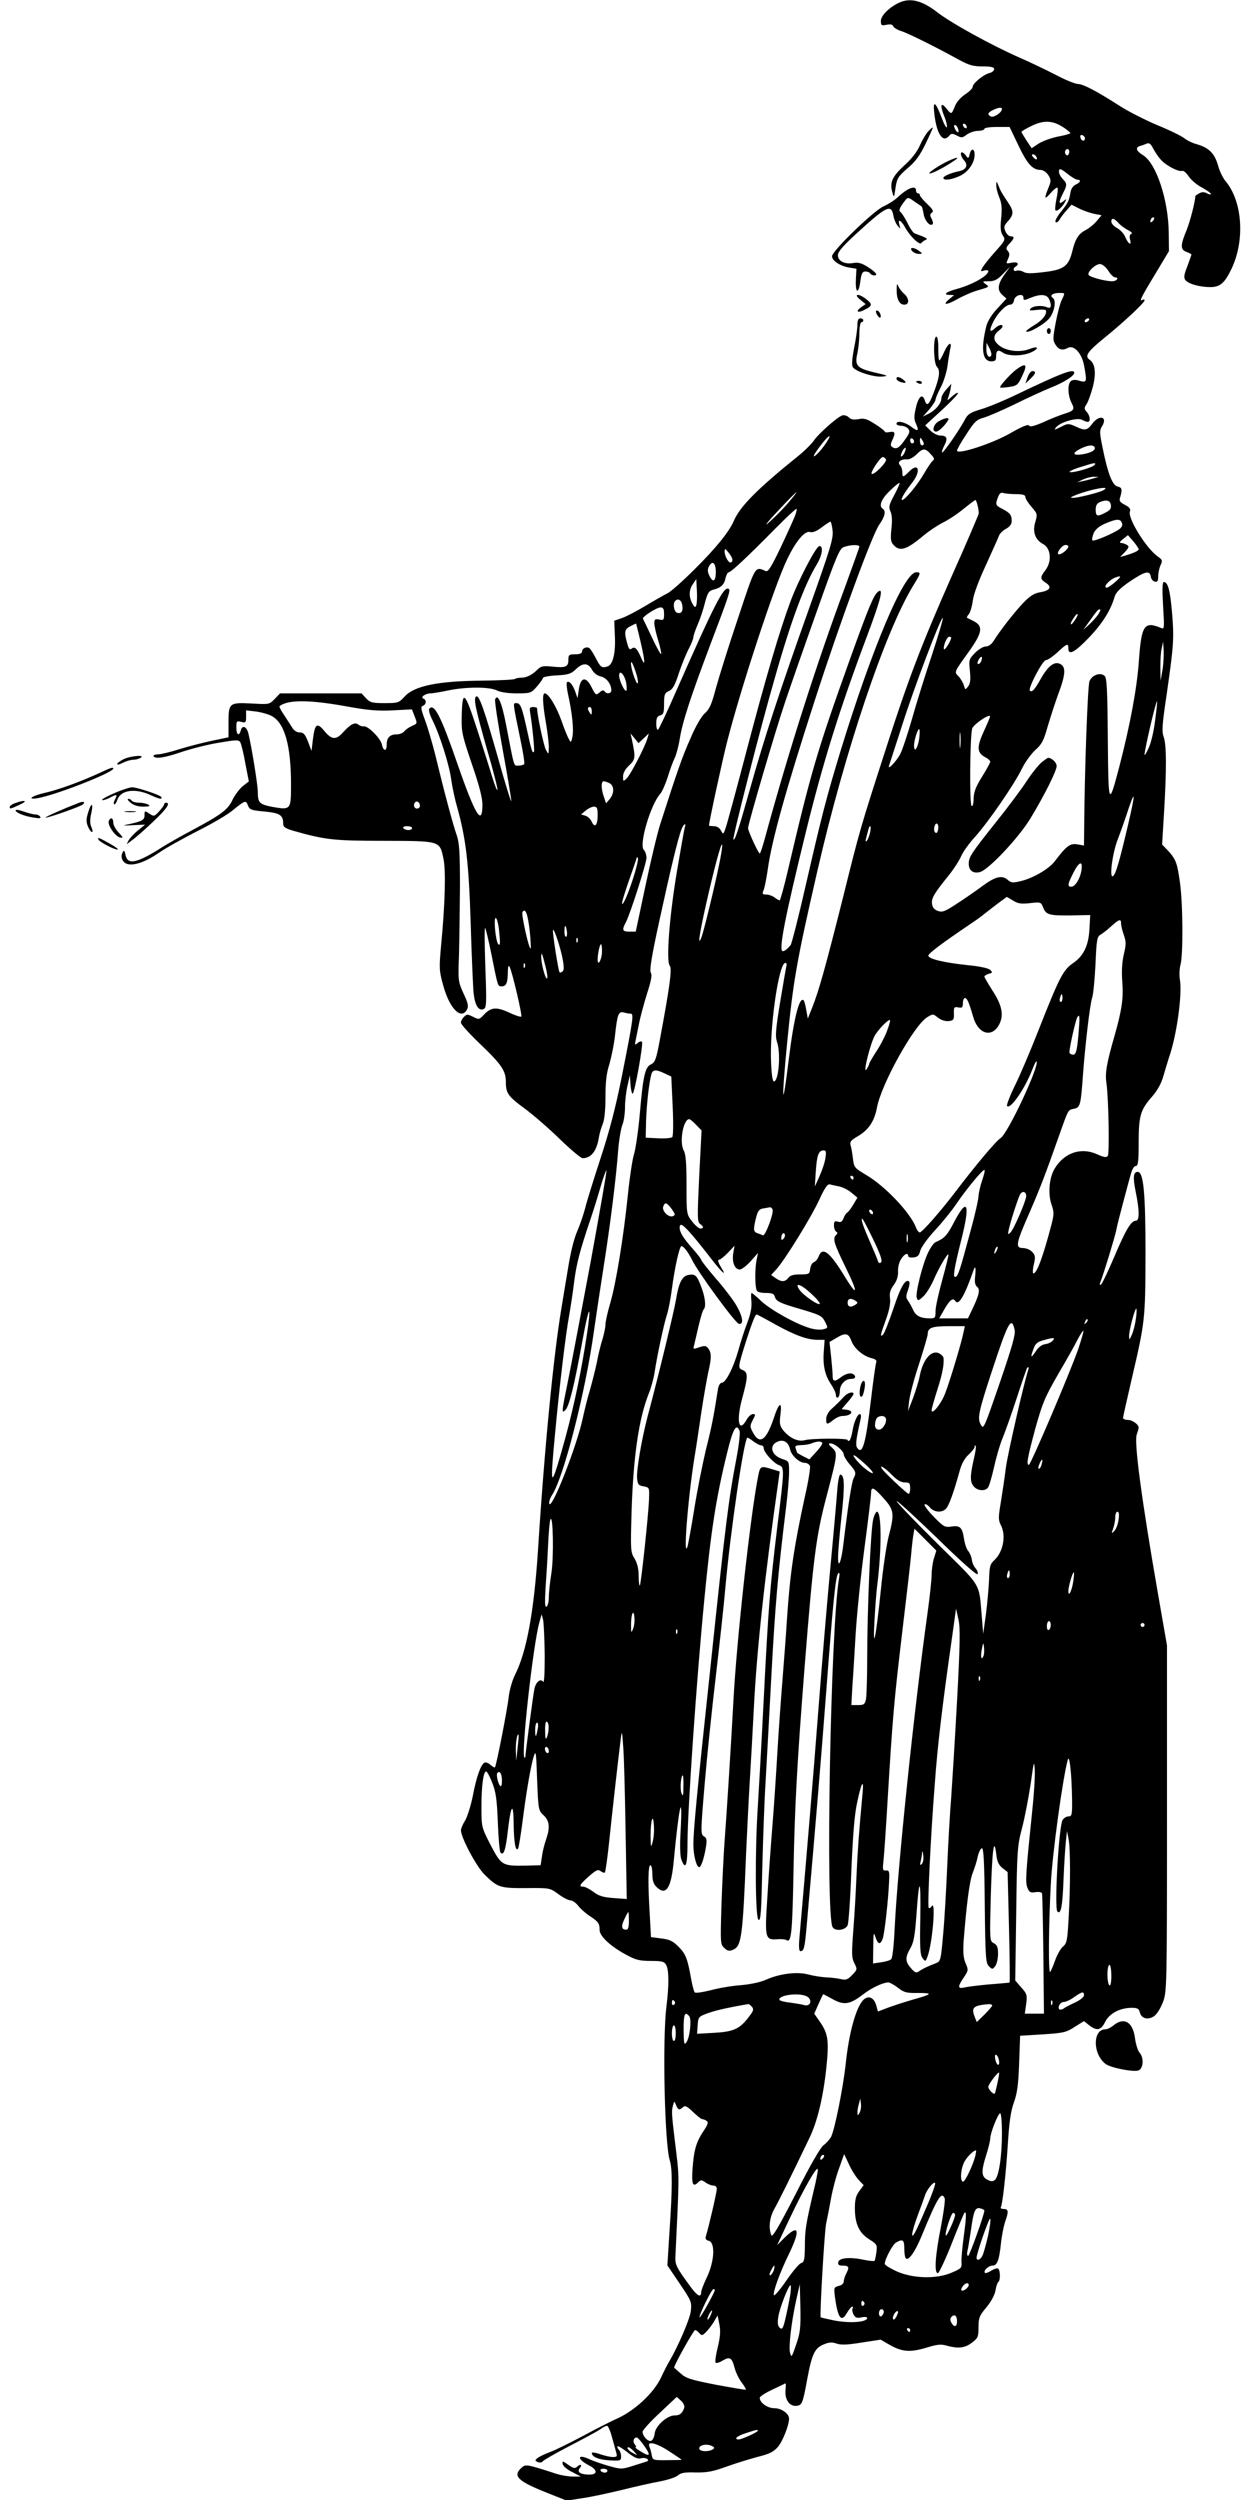 <?xml version="1.0" standalone="no"?>
<!DOCTYPE svg PUBLIC "-//W3C//DTD SVG 20010904//EN"
 "http://www.w3.org/TR/2001/REC-SVG-20010904/DTD/svg10.dtd">
<svg version="1.0" xmlns="http://www.w3.org/2000/svg"
 width="640pt" height="1280pt" viewBox="0 0 640 1280"
 preserveAspectRatio="xMidYMid meet">
<g transform="translate(0,1280) scale(0.1,-0.1)"
fill="#000000" stroke="none">
<path d="M4605 12787 c-52 -24 -95 -67 -95 -94 0 -23 3 -25 29 -20 20 4 31 2
34 -7 3 -8 23 -20 44 -26 38 -13 171 -79 291 -145 53 -29 74 -35 123 -35 44 0
59 -4 59 -14 0 -8 -11 -17 -24 -20 -30 -7 -86 -53 -86 -71 0 -7 -17 -24 -38
-38 -22 -14 -45 -40 -52 -59 -19 -46 -18 -46 -45 -13 -29 36 -33 16 -9 -44 9
-22 14 -46 12 -52 -2 -7 -15 15 -27 49 -32 84 -46 91 -37 18 12 -104 44 -150
76 -111 10 12 16 13 39 1 24 -13 29 -12 51 5 14 10 40 19 58 19 17 0 32 5 32
10 0 6 28 10 64 10 l65 0 45 -94 c45 -95 73 -126 113 -126 13 0 30 -11 40 -26
14 -22 15 -31 4 -58 -26 -64 -25 -72 7 -36 16 19 33 32 36 29 4 -3 1 -30 -5
-58 -6 -29 -8 -55 -5 -58 7 -8 34 15 48 41 10 19 10 20 -6 7 -25 -21 -28 -9
-6 34 25 49 25 54 -1 81 -11 12 -19 30 -17 39 2 14 9 12 42 -14 21 -17 45 -31
52 -31 21 0 16 -14 -8 -25 -15 -7 -25 -22 -28 -45 -7 -40 -12 -50 -54 -102
-16 -21 -26 -41 -21 -45 4 -5 12 1 19 11 6 11 22 33 37 49 l25 29 40 -20 c22
-11 57 -23 77 -27 l37 -7 -26 -31 c-14 -17 -40 -37 -57 -46 -35 -18 -52 -45
-67 -108 -19 -76 -43 -94 -144 -106 -66 -8 -92 -8 -106 1 -11 6 -26 9 -35 6
-17 -7 -21 11 -5 21 22 14 9 26 -20 20 -30 -6 -30 -6 -19 19 9 20 9 29 -1 41
-11 13 -9 19 9 38 25 27 27 37 6 37 -9 0 -21 11 -27 25 -9 21 -8 29 9 48 34
37 35 55 5 99 -35 53 -38 58 -50 88 -10 24 -11 24 -11 3 -1 -13 6 -41 15 -63
13 -31 15 -57 10 -107 -5 -50 -3 -71 8 -88 15 -22 13 -26 -39 -84 -30 -34 -59
-70 -65 -82 -11 -19 -9 -20 9 -14 12 3 21 2 21 -3 0 -24 -82 -70 -163 -92 -53
-14 -71 -30 -35 -30 l23 -1 -24 -20 c-39 -32 -17 -33 40 -1 30 17 72 35 94 42
74 22 72 20 51 36 -18 13 -17 14 17 14 29 0 44 8 73 38 l36 37 -25 -35 c-39
-53 -43 -84 -16 -109 l22 -20 -46 -50 c-27 -28 -50 -65 -56 -87 -30 -118 -22
-184 24 -184 20 0 25 5 25 23 0 33 9 39 34 22 26 -19 97 -19 141 -1 48 21 44
38 -4 19 -49 -19 -118 -11 -155 18 -33 26 -33 52 -1 77 17 13 22 23 15 27 -6
4 -22 -3 -36 -16 -28 -26 -31 -12 -8 34 22 44 64 87 85 87 11 0 19 9 21 23 4
26 48 38 48 13 0 -15 3 -15 36 -1 49 20 81 19 94 -4 16 -32 13 -54 -7 -45 -27
12 -73 9 -86 -6 -10 -10 -4 -11 30 -7 24 3 45 2 47 -1 10 -18 -17 -53 -59 -77
-25 -15 -44 -30 -41 -32 11 -11 96 38 120 69 26 35 35 91 16 103 -18 11 0 25
31 25 34 0 33 2 15 -36 -8 -16 -22 -69 -31 -117 -15 -81 -15 -90 0 -113 16
-25 35 -30 63 -15 30 16 70 -27 82 -88 16 -87 15 -91 -22 -81 -21 7 -36 6 -45
-1 -18 -15 -16 -73 3 -111 18 -35 14 -41 -41 -58 -22 -7 -69 -26 -104 -42 -46
-20 -67 -25 -72 -17 -5 8 -35 -4 -96 -39 -92 -53 -273 -112 -273 -89 0 6 21
44 48 84 40 63 53 75 87 84 22 6 94 37 160 69 66 33 148 70 182 84 67 26 123
61 123 77 0 24 -61 1 -295 -111 -66 -32 -149 -66 -184 -76 -51 -15 -66 -25
-79 -49 -25 -50 -113 -177 -119 -172 -2 3 3 19 12 36 19 37 13 51 -21 51 -14
0 -37 12 -51 26 l-26 26 87 80 c48 44 84 83 81 86 -3 3 -17 -5 -32 -19 -23
-21 -25 -22 -18 -4 4 11 10 31 12 45 l4 25 -25 -28 c-14 -15 -26 -36 -26 -45
0 -26 -27 -60 -63 -79 l-32 -16 33 37 c17 20 32 43 32 50 0 7 12 35 26 62 15
27 30 76 35 109 4 33 11 72 14 88 11 41 -9 33 -30 -13 -10 -23 -21 -43 -25
-45 -4 -2 -6 23 -6 57 1 33 -3 63 -9 64 -18 6 -16 -137 2 -154 18 -18 14 -53
-17 -134 -23 -61 -35 -71 -45 -38 -12 37 -32 21 -45 -35 -10 -42 -11 -61 -2
-80 19 -42 14 -47 -21 -21 -34 26 -77 35 -77 16 0 -5 11 -10 24 -10 13 0 29
-7 36 -15 10 -13 8 -22 -15 -54 -30 -44 -45 -53 -65 -41 -11 7 -12 14 -2 35
18 39 15 48 -13 43 -14 -3 -25 -2 -25 2 0 4 -22 21 -50 39 -41 26 -55 31 -84
25 -26 -4 -40 -2 -51 10 -9 8 -23 12 -33 9 -27 -10 -122 -94 -146 -130 -12
-17 -49 -54 -82 -80 -206 -166 -294 -255 -326 -328 -24 -57 -92 -141 -202
-250 -61 -61 -124 -117 -141 -124 -16 -8 -67 -37 -112 -64 -45 -27 -99 -55
-120 -62 l-38 -13 3 -74 c5 -93 -10 -154 -40 -161 -28 -8 -34 -3 -59 46 -12
23 -26 45 -32 49 -15 9 -37 -2 -37 -18 0 -9 -12 -14 -35 -14 -32 0 -35 -3 -35
-29 0 -36 -14 -41 -83 -34 -46 5 -58 2 -75 -15 -28 -28 -56 -42 -85 -42 -13 0
-27 -3 -30 -6 -4 -4 -82 -8 -174 -9 -221 -2 -341 -27 -390 -80 -31 -34 -35
-35 -104 -35 -64 0 -74 3 -95 25 l-23 25 -209 0 -208 0 -28 -29 c-27 -28 -28
-28 -116 -23 -116 6 -120 3 -120 -97 l0 -76 -86 -18 c-47 -10 -121 -29 -166
-43 -44 -14 -93 -26 -108 -26 -16 -1 -27 -5 -24 -10 10 -15 56 -8 144 22 48
16 133 38 189 47 88 15 103 16 111 3 5 -8 17 -56 26 -108 l18 -93 -31 -24
c-17 -14 -40 -45 -52 -69 -23 -51 -58 -77 -206 -156 -55 -29 -123 -68 -152
-86 -131 -84 -179 -94 -190 -43 -5 25 -8 28 -15 15 -13 -24 -1 -53 25 -60 36
-9 94 12 161 58 34 24 123 73 197 111 74 37 154 84 179 105 65 53 69 54 79 27
9 -23 17 -26 86 -32 79 -8 95 -18 95 -64 0 -15 12 -23 53 -35 163 -46 205 -51
464 -51 291 -1 284 1 304 -94 12 -60 8 -231 -13 -446 -10 -113 -10 -125 12
-203 32 -116 91 -176 121 -121 9 17 6 32 -18 83 -27 60 -28 64 -23 196 2 74 4
232 5 350 0 178 -3 224 -17 265 -19 54 -63 218 -108 405 -16 63 -40 146 -54
183 -21 57 -23 69 -11 73 18 7 20 30 3 37 -18 7 10 27 37 27 11 0 52 7 90 15
92 19 211 19 249 0 17 -9 56 -15 101 -15 71 0 74 1 104 35 17 20 31 40 31 44
0 5 31 11 70 13 59 3 74 8 98 31 36 35 63 34 83 -2 10 -18 28 -31 47 -35 28
-7 52 -39 52 -71 0 -17 -26 -20 -35 -4 -5 7 -13 5 -25 -6 -18 -16 -20 -15 -40
24 -29 59 -56 56 -66 -6 l-7 -48 -11 32 c-13 37 -32 60 -43 50 -4 -4 -1 -33 6
-65 21 -94 29 -178 22 -214 -7 -32 -8 -32 -19 -11 -7 12 -24 54 -38 95 -26 72
-66 138 -85 138 -13 0 -11 -52 6 -150 8 -47 15 -103 15 -125 -1 -40 -1 -40
-15 -14 -11 20 -45 179 -45 212 0 4 -9 7 -20 7 -18 0 -20 -5 -15 -32 11 -68
23 -193 19 -197 -8 -9 -13 6 -34 104 -27 124 -35 145 -56 145 -19 0 -19 6 20
-184 14 -66 23 -123 20 -128 -3 -4 -16 -8 -29 -8 -26 0 -20 -18 -65 215 -21
108 -42 157 -55 124 -3 -8 15 -127 40 -264 25 -136 44 -252 43 -257 -2 -5 -32
92 -66 214 -73 257 -99 331 -114 322 -15 -10 -4 -61 57 -276 31 -105 54 -197
52 -202 -3 -6 -16 30 -31 79 -15 50 -48 153 -73 230 -64 198 -76 207 -79 68
-2 -81 2 -97 52 -245 37 -107 54 -173 54 -207 0 -116 -37 -55 -130 214 -82
237 -116 303 -141 278 -6 -6 -1 -28 15 -60 37 -73 86 -228 96 -303 5 -36 18
-99 30 -140 46 -166 60 -284 70 -600 5 -168 12 -328 15 -356 7 -62 25 -90 50
-81 16 7 17 22 10 215 -4 114 -5 204 -1 201 3 -3 17 -61 31 -130 35 -175 33
-169 54 -169 23 0 31 19 31 73 1 28 3 37 9 27 13 -23 66 -249 60 -255 -3 -3
-32 6 -63 21 -65 30 -93 27 -129 -12 -24 -25 -25 -25 -55 -10 -28 14 -32 14
-46 0 -9 -8 -16 -22 -16 -30 0 -9 43 -56 95 -106 112 -107 135 -140 135 -197
0 -59 11 -74 98 -138 42 -31 122 -100 178 -155 56 -54 108 -98 117 -98 43 0
72 36 83 105 3 20 12 51 20 70 9 22 14 71 14 139 0 75 5 122 20 167 10 35 24
102 29 149 12 109 18 123 45 116 11 -3 27 -6 35 -6 17 0 13 -28 -45 -320 -32
-161 -63 -279 -109 -420 -35 -107 -71 -222 -79 -256 -9 -34 -27 -87 -41 -119
-15 -33 -34 -109 -45 -179 -11 -66 -27 -161 -35 -211 -40 -237 -87 -713 -120
-1235 -21 -325 -59 -529 -119 -647 -13 -26 -27 -75 -31 -108 -7 -66 -64 -357
-71 -364 -2 -2 -13 4 -23 13 -11 10 -25 15 -31 11 -19 -12 -41 -73 -59 -169
-10 -50 -28 -107 -39 -126 -12 -19 -22 -42 -22 -51 0 -37 79 -186 121 -227 67
-66 79 -70 214 -69 120 1 120 1 164 -31 24 -18 52 -32 62 -32 10 0 27 -12 39
-27 11 -15 37 -38 58 -52 46 -30 52 -39 52 -73 0 -32 60 -87 143 -130 42 -23
65 -28 119 -28 58 0 69 -3 79 -21 14 -27 15 -100 1 -214 -21 -170 -9 -701 17
-785 14 -45 14 -142 -1 -362 l-11 -177 63 -93 c60 -89 62 -94 57 -141 -5 -41
-64 -178 -110 -257 -9 -14 -27 -50 -41 -80 -38 -83 -140 -177 -237 -218 -24
-11 -98 -48 -164 -84 -66 -35 -142 -73 -170 -83 -27 -10 -56 -24 -64 -31 -13
-11 -12 -14 3 -20 10 -4 21 -2 25 4 4 6 65 41 136 78 72 37 142 75 157 85 14
11 30 19 36 19 5 0 17 -26 25 -57 9 -32 19 -68 22 -80 6 -20 4 -23 -18 -23
-13 0 -43 7 -66 15 -22 8 -41 10 -41 6 0 -20 35 -35 91 -38 56 -3 59 -2 59 20
0 13 -5 28 -12 35 -6 6 -9 14 -6 17 2 3 26 -11 51 -31 35 -28 52 -35 71 -30
25 6 48 -11 24 -18 -7 -2 -39 -12 -70 -22 -54 -17 -59 -17 -120 0 -35 10 -82
26 -105 37 -61 27 -57 -4 5 -35 42 -22 42 -46 0 -46 -47 0 -66 14 -49 34 15
18 1 22 -16 5 -9 -9 -20 -6 -43 11 -30 21 -32 21 -29 4 2 -11 24 -29 49 -41
l44 -23 -40 0 c-22 0 -60 6 -85 14 -154 50 -158 50 -179 31 -47 -43 -19 -69
138 -131 l93 -37 79 12 c44 6 135 26 202 42 68 17 156 37 196 44 41 8 82 21
93 31 15 13 35 17 91 15 59 -1 89 5 158 30 47 17 119 39 160 50 60 15 80 25
103 51 25 30 57 111 57 145 0 25 -39 53 -75 53 -36 0 -75 28 -75 53 0 7 28 25
62 41 35 17 65 31 69 33 3 2 3 -13 1 -32 -6 -48 20 -87 55 -83 30 3 33 11 57
142 23 123 38 154 82 172 28 12 43 13 67 5 22 -8 55 -7 128 5 l98 15 43 -25
c66 -38 107 -41 188 -17 58 18 78 20 108 11 59 -16 93 -12 129 16 30 23 33 30
33 78 0 48 4 59 40 102 25 30 43 64 47 87 3 20 10 40 14 43 12 7 11 61 -1 69
-5 3 -21 -2 -35 -11 -14 -9 -28 -14 -32 -11 -10 10 18 37 38 37 25 0 35 28 44
115 4 39 14 87 21 109 19 53 18 66 -7 66 -11 0 -18 4 -15 8 9 15 26 168 36
322 7 114 15 171 31 215 17 47 23 91 27 201 l5 141 116 7 c106 7 120 10 163
38 l48 30 26 -21 c40 -31 61 -27 83 18 22 43 76 71 136 71 28 0 36 -4 41 -24
8 -32 43 -40 74 -18 14 10 34 43 45 73 19 52 20 79 20 939 l0 885 -47 270
c-84 483 -122 772 -108 810 5 14 10 30 10 35 0 17 -32 40 -56 40 -13 0 -24 5
-24 10 0 6 20 94 44 198 69 296 70 305 71 642 0 313 -10 420 -40 420 -23 0
-25 -29 -10 -103 19 -93 20 -147 1 -147 -25 0 -52 -46 -111 -185 -32 -75 -62
-138 -68 -142 -7 -4 -8 0 -3 13 16 39 74 230 81 264 3 19 20 85 36 145 16 61
34 127 40 148 6 21 16 37 24 37 12 0 15 22 15 120 0 138 9 168 70 237 26 30
46 66 56 102 9 31 22 74 29 96 40 113 69 325 56 400 -4 22 -2 56 3 75 14 48
13 315 -3 424 -14 100 -21 117 -62 162 l-29 30 10 165 c13 219 13 345 -2 386
-10 27 -8 63 15 215 36 252 39 286 28 420 -10 115 -21 158 -42 158 -8 0 -9
-37 -4 -122 7 -116 7 -121 -11 -113 -86 36 -100 14 -113 -170 -10 -140 -44
-323 -100 -540 -55 -208 -56 -206 -59 141 -2 260 -5 314 -17 324 -22 19 -64 4
-77 -28 -9 -24 -25 -453 -27 -749 l-1 -92 -35 6 c-36 6 -55 -8 -114 -86 -29
-39 -109 -86 -173 -102 -42 -10 -52 -9 -67 5 -30 27 -65 19 -133 -32 -35 -26
-95 -67 -132 -91 -58 -38 -71 -43 -94 -35 -19 7 -28 18 -30 37 -4 29 12 54 87
147 24 30 52 73 62 96 10 23 42 68 72 100 69 78 196 262 237 344 17 36 50 81
71 100 33 29 43 49 63 120 14 47 38 122 55 168 37 99 39 137 10 152 -29 16
-62 -8 -100 -75 -31 -56 -46 -72 -56 -61 -11 10 65 156 82 156 8 0 35 18 59
40 49 46 56 48 56 20 0 -38 33 -20 105 55 68 71 112 140 132 210 6 21 28 44
78 78 77 52 102 58 107 25 2 -13 11 -24 21 -26 13 -3 17 3 17 27 0 16 5 42 12
57 11 24 10 28 -16 46 -59 43 -152 194 -141 228 5 14 -2 23 -25 35 -26 13 -31
21 -25 38 12 41 10 51 -13 56 -27 7 -50 66 -77 200 -16 78 -16 87 -1 111 28
49 -18 57 -52 10 -26 -35 -38 -36 -86 -13 -31 14 -39 15 -63 3 -46 -23 -49
-24 -35 -7 21 26 107 50 131 38 11 -6 24 -11 30 -11 16 0 13 31 -5 51 -14 16
-14 20 0 41 8 13 22 52 31 86 18 71 13 120 -16 140 -27 19 -12 41 79 115 94
76 202 177 202 189 0 5 -4 6 -10 3 -20 -13 -8 12 63 129 l72 120 -1 95 c-2
168 -64 354 -131 396 -36 22 -42 40 -15 48 9 2 25 8 34 12 12 5 21 -2 33 -27
10 -18 27 -44 39 -56 26 -30 91 -63 108 -57 7 3 22 -10 34 -28 12 -18 42 -44
68 -57 25 -14 46 -29 46 -33 0 -4 -9 -3 -20 3 -14 8 -26 8 -40 0 -11 -6 -20
-12 -20 -14 0 -26 -26 -128 -45 -175 -32 -77 -32 -99 0 -111 14 -5 25 -11 25
-14 0 -2 -10 -29 -21 -60 -18 -45 -19 -59 -9 -71 16 -19 73 -35 127 -35 50 0
74 21 109 95 69 146 55 344 -30 446 -14 16 -32 53 -40 83 -18 62 -47 90 -110
108 -22 6 -50 20 -62 30 -12 10 -74 41 -138 67 -64 27 -150 71 -192 98 -120
77 -187 112 -215 113 -14 0 -65 21 -114 47 -49 25 -132 65 -185 88 -143 63
-351 177 -425 235 -74 57 -134 72 -190 47z m525 -545 c0 -17 -39 -44 -55 -39
-21 9 -19 20 8 33 28 14 47 16 47 6z m313 -93 c20 -13 37 -27 37 -30 0 -4 -28
-12 -62 -18 -35 -7 -79 -23 -100 -36 l-36 -24 -26 39 c-14 22 -26 42 -26 45 0
3 24 17 53 31 62 30 107 27 160 -7z m-493 0 c0 -6 -4 -7 -10 -4 -5 3 -10 11
-10 16 0 6 5 7 10 4 6 -3 10 -11 10 -16z m-46 -5 c10 -25 -1 -29 -14 -5 -6 12
-7 21 -1 21 5 0 12 -7 15 -16z m651 -52 c0 -18 -20 -15 -23 4 -3 10 1 15 10
12 7 -3 13 -10 13 -16z m-82 -78 c-4 -10 -9 -12 -15 -6 -12 12 -1 35 12 27 5
-3 6 -13 3 -21z m-168 -15 c11 -17 -1 -21 -15 -4 -8 9 -8 15 -2 15 6 0 14 -5
17 -11z m597 -331 c-7 -7 -12 -8 -12 -2 0 14 12 26 19 19 2 -3 -1 -11 -7 -17z
m-176 -9 c10 -12 32 -28 49 -37 17 -8 24 -17 18 -19 -9 -3 -11 -14 -7 -30 9
-34 -9 -23 -25 14 -6 16 -25 36 -41 45 -17 9 -30 24 -30 33 0 21 13 19 36 -6z
m-51 -246 c11 -18 26 -32 33 -33 24 0 11 -20 -14 -20 -36 0 -113 21 -120 32
-10 15 38 59 60 56 12 -2 30 -17 41 -35z m-100 -253 c-3 -5 -11 -10 -16 -10
-6 0 -7 5 -4 10 3 6 11 10 16 10 6 0 7 -4 4 -10z m-500 -180 c-11 -18 -25 1
-25 33 l1 32 15 -28 c8 -15 12 -32 9 -37z m-855 -462 c-38 -52 -74 -77 -39
-27 33 47 62 80 66 75 3 -2 -10 -24 -27 -48z m460 21 c0 -5 -4 -9 -10 -9 -5 0
-10 7 -10 16 0 8 5 12 10 9 6 -3 10 -10 10 -16z m50 -11 c0 -5 -4 -8 -10 -8
-5 0 -10 10 -10 23 0 18 2 19 10 7 5 -8 10 -18 10 -22z m874 -17 c9 -14 -17
-30 -62 -37 -50 -8 -55 6 -9 29 36 18 63 21 71 8z m-974 -31 c-6 -12 -14 -19
-17 -17 -2 3 1 15 7 27 6 12 14 19 17 17 2 -3 -1 -15 -7 -27z m135 -5 c19 -20
21 -26 10 -35 -8 -7 -27 -35 -43 -63 -33 -58 -98 -137 -113 -137 -10 0 10 36
53 91 45 59 31 103 -17 55 -32 -32 -35 -32 -35 -3 0 13 -6 29 -12 35 -16 16 6
33 37 30 11 -1 32 10 47 25 33 33 45 34 73 2z m-229 -27 c8 -12 -63 -84 -73
-74 -8 7 44 86 57 86 5 0 12 -5 16 -12z m1069 -28 c-8 -13 -112 -43 -128 -37
-6 2 17 14 53 25 75 24 83 25 75 12z m-5 -69 c-14 -4 -38 -11 -55 -14 l-30 -6
30 14 c17 8 41 14 55 14 l25 -1 -25 -7z m-1021 -85 c-27 -50 -30 -61 -20 -84
8 -17 10 -48 5 -89 -5 -53 -4 -67 11 -83 32 -36 66 -25 150 45 28 24 73 54
102 69 29 14 77 46 107 71 31 25 58 45 60 45 6 0 19 -54 17 -70 -2 -8 -62
-150 -136 -315 -158 -357 -224 -531 -338 -885 -133 -412 -134 -415 -222 -770
-90 -357 -122 -472 -157 -560 l-22 -55 -8 44 c-4 24 -10 46 -13 49 -22 22 -50
-88 -76 -298 -34 -279 -39 -231 -9 80 32 322 47 410 155 881 141 614 345 1220
489 1458 42 68 42 71 17 71 -62 0 -224 -383 -386 -910 -74 -244 -96 -329 -176
-677 -38 -168 -75 -313 -81 -322 -16 -19 -30 -31 -40 -31 -23 0 9 165 118 610
87 354 171 625 315 1008 69 184 85 247 54 222 -23 -19 -48 -80 -145 -350 -168
-469 -198 -574 -315 -1072 -20 -87 -40 -158 -43 -158 -4 0 -16 7 -26 15 -11 8
-30 15 -43 15 -20 0 -22 3 -12 26 5 15 14 61 20 103 20 147 92 405 241 866
131 405 294 849 330 899 29 41 35 70 18 81 -22 14 -8 50 36 92 25 25 48 43 50
40 2 -2 -10 -29 -27 -61z m1070 24 c-20 -12 -134 -40 -155 -39 -15 0 -14 3 6
11 75 32 198 55 149 28z m-1607 -57 c-22 -27 -62 -68 -89 -93 -27 -26 -37 -32
-23 -15 30 37 143 155 148 155 2 0 -14 -21 -36 -47z m1159 37 c36 0 49 -4 49
-15 0 -8 14 -30 31 -50 31 -35 31 -38 20 -77 -16 -50 -1 -92 39 -113 40 -21
47 -87 14 -132 -30 -40 -30 -47 2 -68 32 -21 19 -40 -34 -48 -27 -5 -50 -19
-83 -54 -44 -46 -117 -139 -152 -195 -11 -17 -26 -28 -40 -28 -13 0 -37 -15
-55 -33 -31 -32 -32 -36 -26 -93 4 -44 2 -64 -9 -78 -14 -19 -15 -19 -22 5 -4
13 -16 34 -27 46 -23 24 -26 17 55 130 67 95 72 127 22 153 -16 8 -32 16 -34
17 -2 2 2 10 9 18 8 9 17 41 21 71 4 32 31 104 67 181 32 71 62 137 66 148 3
11 19 28 36 37 20 11 30 25 30 40 0 31 -9 42 -47 62 -36 18 -38 22 -23 61 7
19 15 25 26 21 9 -3 38 -6 65 -6z m487 -57 c2 -16 -5 -26 -27 -37 -43 -23 -51
-20 -51 14 0 22 6 33 23 40 33 13 52 8 55 -17z m-1618 -55 c-7 -18 -40 -91
-73 -161 -48 -100 -64 -126 -76 -121 -57 24 -51 34 -143 -243 -48 -142 -98
-303 -113 -358 -21 -80 -32 -105 -55 -126 -18 -15 -48 -66 -75 -130 -42 -94
-67 -166 -155 -440 -15 -47 -49 -190 -76 -318 l-49 -231 -32 0 c-37 0 -40 8
-18 49 23 45 105 302 105 329 0 14 -6 33 -14 41 -25 28 35 231 84 286 10 11
27 50 39 87 11 37 27 80 35 96 8 16 20 60 26 97 14 89 55 214 157 485 98 258
104 278 94 285 -25 15 -69 -70 -271 -528 -45 -103 -86 -190 -91 -193 -5 -3 -9
11 -9 31 0 28 5 38 20 42 17 5 20 14 20 59 0 48 3 56 25 66 19 8 31 30 51 92
15 45 38 101 51 125 12 24 23 50 23 58 0 8 10 37 22 65 12 27 29 77 37 111 14
52 20 62 44 68 39 10 55 25 62 60 4 16 11 29 16 29 12 0 96 79 237 222 58 59
108 105 110 103 3 -2 -1 -19 -8 -37z m1674 -35 c5 -11 0 -23 -14 -33 -31 -22
-130 -64 -137 -57 -3 4 0 20 6 36 9 20 27 36 59 50 58 25 78 26 86 4z m-1481
-40 c4 -41 -10 -87 -120 -397 -147 -412 -231 -667 -306 -936 -58 -206 -75
-256 -82 -248 -6 6 141 583 215 837 81 285 150 470 213 573 27 45 34 94 12 92
-17 -1 -108 -176 -148 -284 -57 -154 -125 -385 -227 -773 -50 -191 -97 -364
-104 -384 -12 -36 -13 -37 -25 -15 -7 14 -21 22 -36 22 -14 0 -25 2 -25 3 0
17 67 327 91 422 69 273 244 807 309 941 46 96 91 148 118 140 12 -4 33 4 58
23 21 16 42 30 45 30 4 1 9 -20 12 -46z m1567 -95 c0 -8 -21 -18 -70 -33 l-25
-7 25 26 c21 23 22 29 10 36 -8 5 -22 10 -30 10 -10 0 -7 7 10 20 l25 20 28
-32 c15 -18 27 -36 27 -40z m-1430 13 c0 -4 -34 -98 -74 -208 -142 -382 -288
-838 -407 -1275 -13 -49 -26 -88 -29 -88 -7 0 -60 115 -60 130 0 21 141 502
189 643 26 78 99 287 162 464 101 285 117 324 139 332 32 12 80 14 80 2z
m1070 1 c0 -14 -38 -44 -50 -40 -14 4 17 48 36 48 8 0 14 -4 14 -8z m-1720
-68 c0 -8 -4 -14 -10 -14 -12 0 -30 34 -30 57 1 16 3 15 20 -6 11 -13 20 -29
20 -37z m-85 -62 c0 -49 -14 -58 -33 -20 -10 21 -10 33 -2 48 17 33 35 18 35
-28z m2045 -52 c-36 -30 -50 -36 -50 -22 0 11 30 38 50 45 33 12 33 6 0 -23z
m-2145 -119 c-5 -13 -9 -12 -20 9 -19 34 -18 71 3 100 l17 25 3 -59 c2 -32 0
-66 -3 -75z m-72 2 c6 -32 -5 -48 -27 -40 -16 6 -22 48 -9 60 14 15 31 6 36
-20z m-93 -47 c0 -30 -2 -33 -25 -28 -21 4 -25 1 -25 -19 0 -13 9 -53 20 -88
11 -36 17 -67 15 -70 -3 -2 -24 36 -47 85 -23 49 -44 92 -46 96 -5 10 70 58
90 58 14 0 18 -8 18 -34z m2222 -3 c-11 -16 -33 -39 -48 -53 l-28 -25 29 40
c44 62 47 65 57 65 5 0 0 -12 -10 -27z m-118 -27 c-9 -15 -19 -25 -21 -22 -3
2 3 16 13 30 9 15 19 25 21 22 3 -2 -3 -16 -13 -30z m-732 -178 c-34 -101 -80
-248 -102 -327 -23 -80 -50 -161 -60 -180 -19 -38 -68 -89 -58 -61 3 8 33 103
68 210 63 198 199 555 207 546 3 -3 -22 -87 -55 -188z m-1493 69 c24 -103 26
-136 5 -88 -22 51 -34 63 -50 50 -10 -8 -15 -2 -23 28 -16 57 -14 71 17 87 15
8 28 14 29 13 0 -1 11 -42 22 -90z m1591 18 c0 -15 -34 -69 -37 -59 -5 16 15
64 27 64 5 0 10 -2 10 -5z m1082 -165 l-10 -55 -1 66 c0 37 2 82 7 100 l7 34
3 -45 c1 -25 -1 -70 -6 -100z m-928 46 c-3 -9 -10 -16 -15 -16 -6 0 -5 9 1 21
13 24 24 20 14 -5z m-1769 -57 c18 -53 13 -82 -5 -33 -15 38 -24 84 -17 84 3
0 13 -23 22 -51z m-49 -55 c3 -19 4 -37 1 -40 -8 -9 -37 52 -37 77 0 34 28 5
36 -37z m-1436 -120 c115 -21 165 -25 242 -21 l97 5 14 -36 c14 -36 14 -37
-12 -48 -14 -6 -32 -18 -40 -27 -7 -10 -25 -17 -40 -17 -35 0 -51 -17 -51 -52
0 -37 -17 -36 -25 1 -7 31 -72 97 -93 92 -8 -1 -20 3 -27 9 -17 14 -40 3 -78
-39 -36 -41 -59 -39 -96 6 -38 46 -49 38 -59 -43 l-7 -59 -18 48 c-15 38 -23
47 -43 47 -15 0 -30 10 -40 28 -10 15 -28 44 -42 65 -14 20 -23 39 -21 41 41
34 151 34 339 0z m4144 -74 c-6 -52 -21 -115 -33 -140 -11 -25 -21 -40 -21
-35 0 27 59 280 64 274 2 -2 -3 -47 -10 -99z m-2884 48 c0 -19 -2 -20 -10 -8
-13 19 -13 30 0 30 6 0 10 -10 10 -22z m-1637 -25 c65 -37 97 -151 97 -350 0
-130 -1 -131 -97 -114 -65 13 -73 21 -73 76 0 36 -31 227 -48 299 -9 36 -31
46 -39 17 -9 -33 -23 -24 -23 14 0 33 2 35 25 29 23 -6 25 -3 25 26 l0 33 51
-6 c28 -4 65 -14 82 -24z m3648 -69 c-42 -90 -41 -118 7 -143 12 -6 22 -16 22
-21 0 -5 -19 -40 -42 -77 -32 -51 -42 -78 -43 -110 0 -24 -4 -42 -10 -40 -12
3 -9 363 3 398 8 20 80 71 91 63 2 -2 -11 -33 -28 -70z m-335 -48 c-8 -49 -26
-73 -26 -33 0 29 20 90 27 83 3 -3 2 -25 -1 -50z m211 -38 c-2 -18 -4 -4 -4
32 0 36 2 50 4 33 2 -18 2 -48 0 -65z m-1621 42 l26 25 -7 -25 c-13 -45 -88
-189 -107 -206 -17 -16 -18 -16 -18 10 0 18 11 38 31 57 33 31 34 40 13 139
l-6 25 21 -25 20 -25 27 25z m-175 -230 c24 -13 25 -51 1 -81 l-19 -22 -11 33
c-15 41 -15 80 -1 80 6 0 19 -5 30 -10z m2653 -220 c-44 -187 -62 -248 -76
-256 -19 -12 -3 115 24 186 14 36 33 90 43 120 49 150 52 133 9 -50z m-3624
104 c0 -8 -7 -14 -15 -14 -15 0 -21 21 -9 33 10 9 24 -2 24 -19z m910 -48 c0
-52 -15 -68 -31 -32 -6 13 -21 27 -33 30 l-21 6 24 20 c13 11 32 20 42 20 16
0 19 -8 19 -44z m1742 -78 c-3 -12 -8 -16 -14 -10 -6 6 -7 20 -3 32 9 28 25 8
17 -22z m-1296 15 c-3 -10 -21 -111 -40 -224 -39 -232 -56 -460 -37 -483 13
-15 0 -109 -51 -382 -18 -97 -24 -113 -44 -123 -31 -14 -41 -55 -58 -252 -8
-90 -22 -184 -30 -209 -8 -25 -22 -117 -31 -205 -22 -215 -60 -451 -90 -555
-14 -47 -25 -97 -25 -111 0 -14 -7 -48 -15 -75 -9 -27 -22 -80 -29 -119 -8
-38 -24 -101 -35 -140 -12 -38 -28 -104 -37 -145 -29 -140 -162 -480 -172
-438 -2 9 5 29 15 44 59 91 170 523 214 839 11 77 33 223 49 325 34 214 65
463 75 600 4 52 14 110 21 129 8 18 14 60 14 92 0 32 6 82 13 111 l12 53 3
-47 c2 -27 7 -48 11 -48 10 0 56 258 48 266 -4 4 -14 1 -22 -6 -14 -12 -16
-10 -11 11 3 13 10 51 17 84 6 33 25 103 41 155 22 69 28 98 20 110 -7 13 4
83 44 266 57 262 95 421 113 467 11 29 26 38 17 10z m-1396 -3 c0 -5 -9 -10
-19 -10 -11 0 -23 5 -26 10 -4 6 5 10 19 10 14 0 26 -4 26 -10z m2345 -22 c-4
-18 -12 -37 -17 -43 -7 -7 -8 -2 -3 15 3 14 9 33 11 43 9 30 16 18 9 -15z
m-770 -150 c-24 -119 -82 -359 -94 -388 -20 -51 -11 14 24 170 43 190 76 312
82 306 3 -2 -3 -42 -12 -88z m-435 -58 c-25 -84 -58 -165 -65 -158 -3 3 13 56
35 119 22 62 40 115 40 118 0 2 3 2 6 -1 3 -4 -4 -38 -16 -78z m2287 14 c-7
-44 -32 -84 -52 -84 -21 0 -19 13 10 70 30 60 50 66 42 14z m-263 -168 c52 6
56 5 65 -18 16 -42 30 -46 140 -45 l103 2 -4 -70 c-4 -86 -30 -140 -85 -177
-49 -34 -69 -71 -172 -333 -43 -110 -99 -242 -125 -294 -25 -51 -43 -98 -40
-103 15 -23 92 88 129 185 10 26 20 46 22 43 18 -17 -146 -369 -184 -393 -25
-16 -131 -143 -235 -280 -75 -98 -167 -203 -179 -203 -5 0 -14 11 -19 25 -29
76 -159 213 -255 269 -60 36 -63 39 -68 84 -3 26 -8 56 -12 68 -5 17 1 26 38
47 54 32 84 76 97 146 22 120 189 420 256 462 31 19 31 19 57 -2 16 -12 38
-19 54 -17 25 3 28 7 27 39 -1 32 1 35 23 31 19 -4 23 0 23 22 0 14 5 26 10
26 12 0 21 -22 42 -94 25 -90 95 -112 133 -43 26 48 16 100 -34 176 -22 35
-41 67 -41 71 0 4 10 10 22 14 20 5 21 7 8 20 -9 9 -56 19 -121 25 -117 13
-190 30 -196 47 -3 10 63 60 221 167 23 15 52 36 66 48 14 11 45 35 70 54 l45
33 32 -19 c25 -16 42 -18 87 -13z m-2562 -141 c5 -48 7 -89 5 -91 -8 -9 -49
175 -42 186 15 24 27 -9 37 -95z m-158 13 c8 -74 8 -94 -3 -82 -13 13 -25 134
-13 134 5 0 12 -24 16 -52z m3186 23 c0 -10 6 -36 14 -58 12 -34 12 -49 0 -99
-9 -39 -12 -86 -8 -139 7 -85 -2 -146 -40 -280 -40 -139 -49 -189 -41 -241 11
-77 16 -358 7 -372 -7 -10 -19 -8 -57 9 -81 36 -166 7 -215 -74 -28 -46 -35
-127 -17 -182 14 -40 14 -51 1 -103 -43 -164 -75 -252 -93 -252 -4 0 -4 20 2
45 9 38 8 48 -8 65 -10 11 -31 20 -47 20 -41 0 -37 22 32 179 57 131 82 197
154 401 47 132 44 127 75 133 32 7 35 19 46 177 11 146 35 357 47 392 6 18 13
96 17 172 5 123 8 140 25 150 11 6 36 26 55 43 42 38 51 40 51 14z m-2838 -36
c3 -14 1 -28 -3 -31 -5 -3 -9 9 -9 25 0 38 6 40 12 6z m-26 -123 c12 -54 13
-77 5 -85 -6 -6 -13 -8 -16 -5 -6 5 -35 191 -34 213 1 22 29 -55 45 -123z m81
66 c-3 -8 -6 -5 -6 6 -1 11 2 17 5 13 3 -3 4 -12 1 -19z m125 -55 c-2 -39 -22
-73 -22 -36 0 32 12 84 18 78 3 -3 5 -21 4 -42z m-288 -75 c8 -32 11 -58 6
-58 -9 0 -30 80 -29 112 1 27 4 21 23 -54z m-107 0 c-3 -8 -6 -5 -6 6 -1 11 2
17 5 13 3 -3 4 -12 1 -19z m1339 5 c-2 -10 -17 -94 -32 -186 -23 -140 -25
-174 -16 -201 20 -54 10 -195 -14 -203 -8 -3 -13 28 -16 94 -9 178 39 513 73
513 6 0 8 -8 5 -17z m1414 -163 c0 -11 -4 -20 -9 -20 -5 0 -7 9 -4 20 3 11 7
20 9 20 2 0 4 -9 4 -20z m84 -157 c-8 -107 -14 -133 -29 -133 -8 0 -16 4 -19
9 -5 8 30 166 40 183 11 18 13 5 8 -59z m-983 -13 c-11 -29 -36 -77 -56 -106
-19 -30 -35 -57 -35 -62 0 -4 -7 -17 -14 -28 -19 -24 18 125 41 170 16 32 73
90 80 83 2 -3 -5 -28 -16 -57z m-1138 -216 l34 -16 7 -151 c4 -87 3 -154 -2
-159 -5 -5 -38 -8 -73 -6 l-63 3 2 90 c3 85 16 199 28 238 7 21 24 22 67 1z
m161 -263 l28 -29 -12 -233 c-10 -209 -10 -235 4 -245 20 -14 20 -24 2 -24 -8
0 -28 17 -43 37 -28 36 -28 38 -28 187 0 109 -4 158 -14 175 -24 42 -3 161 28
161 4 0 20 -13 35 -29z m662 -171 c-3 -22 -17 -63 -30 -92 l-24 -53 5 80 c6
82 14 105 41 105 11 0 13 -8 8 -40z m-1201 -526 c-47 -252 -99 -525 -115 -605
-35 -171 -36 -179 -15 -158 19 19 45 123 86 349 40 220 51 200 14 -26 -30
-183 -70 -363 -120 -536 -55 -192 -59 -182 -34 82 23 249 55 519 74 620 7 41
19 118 25 170 12 90 27 151 84 320 14 41 37 115 51 164 14 48 28 86 30 84 3
-2 -34 -211 -80 -464z m2004 414 c-10 -29 -18 -66 -19 -81 0 -16 -18 -97 -41
-180 -54 -201 -63 -230 -77 -235 -15 -5 -7 43 29 187 48 188 33 226 -36 94
-36 -69 -49 -83 -95 -103 -8 -3 -25 -26 -37 -51 -28 -55 -68 -213 -59 -235 6
-15 9 -14 32 7 15 13 37 49 51 79 29 67 73 143 79 137 2 -2 -12 -59 -31 -128
-19 -68 -35 -141 -35 -161 0 -35 -2 -38 -27 -38 -50 0 -74 12 -88 44 -8 17
-20 39 -27 48 -10 14 -10 24 1 53 7 20 10 39 6 43 -18 18 -44 -26 -80 -136
-23 -67 -46 -127 -53 -134 -18 -18 -15 -4 14 76 17 47 24 83 21 108 -4 28 1
44 19 69 16 22 23 44 22 70 -1 21 6 49 16 63 17 27 36 34 36 15 0 -6 12 -9 27
-7 21 2 29 10 35 35 5 18 38 64 77 106 37 40 87 102 111 138 49 72 129 169
140 169 4 0 -1 -24 -11 -52z m-659 12 c0 -5 -2 -10 -4 -10 -3 0 -8 5 -11 10
-3 6 -1 10 4 10 6 0 11 -4 11 -10z m-72 -45 c18 -4 46 -18 62 -32 l30 -25 -22
-37 c-12 -20 -26 -38 -31 -40 -4 -2 -13 -14 -18 -28 -7 -18 -14 -23 -29 -18
-16 5 -20 2 -20 -19 0 -14 5 -28 11 -32 8 -4 8 -9 0 -17 -19 -19 -12 -41 49
-167 64 -129 63 -157 -3 -49 -79 130 -116 159 -136 105 -5 -13 -16 -26 -25
-29 -8 -3 -16 -18 -18 -34 -3 -26 -6 -28 -51 -28 -35 0 -52 -5 -61 -18 -16
-21 -35 -22 -65 -1 l-23 16 25 27 c42 44 182 271 222 359 28 61 42 81 54 78 9
-3 31 -7 49 -11z m956 -51 c-3 -28 -63 -167 -80 -184 -14 -13 -15 -12 -9 15 9
42 46 156 57 178 12 23 34 16 32 -9z m-1815 -64 c19 -27 20 -31 6 -37 -22 -8
-58 28 -49 50 9 24 17 21 43 -13z m516 -1 c10 -15 -37 -140 -49 -134 -6 3 -19
8 -28 11 -21 7 -22 20 -7 79 9 36 16 45 38 48 14 2 29 5 33 6 4 0 10 -4 13
-10z m515 -20 c0 -6 -4 -7 -10 -4 -5 3 -10 11 -10 16 0 6 5 7 10 4 6 -3 10
-11 10 -16z m1 -135 c36 -75 48 -109 40 -117 -7 -7 -12 -5 -17 9 -3 10 -21 53
-39 94 -37 84 -49 120 -40 120 3 0 28 -48 56 -106z m-924 19 c27 -32 70 -86
96 -120 55 -71 82 -94 48 -40 -14 23 -18 37 -10 37 6 0 27 16 46 36 l34 36 -7
-40 c-7 -45 8 -82 34 -82 9 0 34 19 55 42 l38 43 -8 -40 c-8 -43 -8 -128 1
-151 3 -9 21 -14 47 -14 32 0 42 -4 46 -19 6 -23 26 -33 123 -61 111 -33 118
-36 135 -69 15 -30 15 -31 -11 -37 -14 -4 -45 -1 -67 6 -70 20 -199 92 -248
137 -25 24 -48 43 -51 43 -3 0 -3 -19 -1 -42 3 -30 -3 -63 -20 -108 -14 -36
-35 -101 -47 -145 -25 -88 -64 -165 -85 -165 -8 0 -16 -14 -19 -32 -22 -140
-31 -189 -62 -311 -18 -77 -45 -212 -59 -301 -14 -88 -30 -174 -34 -191 -25
-85 1 244 35 455 9 52 24 156 35 230 11 74 27 163 34 198 18 78 19 103 2 127
-12 16 -18 16 -47 7 -31 -11 -32 -11 -26 11 3 12 13 57 23 99 10 42 21 80 26
84 13 13 8 62 -13 116 -22 59 -31 67 -66 60 -32 -6 -49 -40 -63 -127 -11 -64
-87 -379 -146 -600 -31 -120 -57 -273 -53 -315 3 -30 7 -36 33 -40 30 -6 30
-6 28 -65 -3 -84 -41 -436 -47 -443 -3 -3 -6 19 -6 49 0 37 -7 65 -21 89 -21
34 -21 42 -15 250 9 274 37 467 87 593 12 29 25 77 30 107 13 88 48 251 64
300 8 25 19 83 25 130 14 108 39 220 49 220 11 0 34 -30 54 -70 30 -63 222
-325 240 -328 26 -5 21 35 -12 93 -16 28 -63 90 -105 138 -42 49 -76 92 -76
97 0 4 -20 30 -43 56 -48 54 -67 84 -67 108 0 28 17 17 67 -41z m464 -16 c-8
-8 -11 -7 -11 4 0 20 13 34 18 19 3 -7 -1 -17 -7 -23z m636 -14 c-3 -10 -5 -2
-5 17 0 19 2 27 5 18 2 -10 2 -26 0 -35z m454 -50 c-12 -20 -14 -14 -5 12 4 9
9 14 11 11 3 -2 0 -13 -6 -23z m-108 -126 c-4 -31 -1 -46 10 -56 17 -13 10
-43 -29 -123 l-18 -38 -73 0 -74 0 23 41 c30 53 47 67 59 48 17 -26 47 24 94
159 9 25 12 11 8 -31z m-838 -92 c27 -25 46 -48 42 -51 -8 -9 -87 46 -105 74
-26 39 10 27 63 -23z m225 -35 c13 -9 13 -11 0 -20 -24 -16 -40 -12 -40 10 0
22 16 26 40 10z m1436 -91 c-4 -29 -13 -66 -21 -83 -13 -29 -13 -29 -14 -7 -1
27 29 141 37 141 2 0 2 -23 -2 -51z m-1845 -31 c102 -56 163 -78 217 -78 l34
0 -4 -57 c-6 -71 5 -124 37 -171 14 -20 25 -45 25 -55 0 -10 5 -15 10 -12 6 3
10 18 10 32 0 34 27 63 57 63 15 0 23 5 21 13 -8 21 -39 20 -69 -2 -37 -28
-46 -26 -46 7 0 15 -4 59 -8 99 l-8 72 34 20 c48 29 63 26 78 -14 14 -39 61
-79 104 -89 20 -5 27 -11 23 -22 -3 -8 -15 -92 -26 -186 -27 -226 -43 -286
-69 -254 -12 14 -10 37 15 149 4 15 2 27 -3 27 -13 0 -32 -42 -39 -91 -4 -21
-11 -42 -15 -45 -5 -3 -9 -2 -9 3 0 10 -186 9 -221 -1 -33 -9 -78 12 -109 51
-18 23 -20 35 -14 81 9 72 -8 62 -35 -21 -38 -112 -71 -135 -105 -73 -17 31
-17 36 -2 65 15 28 15 31 1 31 -9 0 -24 -13 -33 -30 -40 -70 -53 -3 -22 110
30 111 31 133 3 145 -26 11 -26 12 19 155 29 90 45 130 52 130 2 0 46 -23 97
-52z m1590 9 c-10 -9 -11 -8 -5 6 3 10 9 15 12 12 3 -3 0 -11 -7 -18z m-366
-37 c5 -22 -13 -84 -70 -252 -91 -264 -89 -259 -105 -229 -16 31 -9 65 57 266
85 259 102 290 118 215z m-262 -12 c-8 -44 -67 -242 -93 -310 -19 -53 -70
-116 -70 -88 0 7 13 54 29 104 26 82 35 127 32 163 -1 7 -10 17 -21 23 -40 22
-85 -30 -101 -115 -4 -22 -19 -71 -33 -110 l-27 -70 6 54 c4 30 26 115 51 189
24 75 44 143 44 152 0 32 23 40 107 40 l83 0 -7 -32z m588 -84 c-42 -121 -244
-594 -253 -594 -14 0 -8 33 32 183 37 132 49 162 117 280 43 73 88 153 101
180 14 26 27 46 29 43 2 -2 -10 -44 -26 -92z m-131 42 c-6 -8 -23 -16 -38 -18
-17 -2 -35 -15 -49 -37 -25 -38 -29 -33 -11 14 8 24 20 35 47 42 56 16 66 16
51 -1z m-125 -148 c-23 -71 -106 -433 -115 -503 -6 -49 -18 -129 -26 -178 -13
-77 -13 -90 1 -117 27 -52 11 -136 -33 -177 -23 -21 -26 -32 -28 -101 -2 -42
-9 -122 -16 -177 l-14 -100 -7 85 c-16 183 5 147 -231 380 -116 115 -208 211
-205 214 3 4 96 -82 207 -189 117 -115 203 -191 207 -185 4 6 -1 20 -10 30 -9
10 -18 30 -19 44 -2 15 -10 34 -18 44 -9 9 -18 37 -22 62 -9 60 -20 71 -65 64
-33 -5 -40 -1 -90 50 -30 31 -51 59 -47 63 4 5 16 -2 26 -14 21 -26 62 -30 83
-8 15 14 40 83 71 196 10 36 26 64 46 82 16 15 30 32 30 39 0 6 2 9 5 6 4 -3
-1 -36 -10 -72 -19 -86 -19 -115 2 -138 19 -21 56 -24 71 -5 6 7 20 53 31 103
11 50 30 117 44 150 13 32 46 124 72 204 26 80 50 148 52 153 7 12 13 8 8 -5z
m-731 -247 c11 -18 -13 -61 -34 -61 -20 0 -26 22 -14 54 7 17 39 22 48 7z
m-747 -68 c3 -9 -3 -68 -15 -132 -42 -219 -57 -339 -136 -1091 -68 -632 -86
-825 -86 -894 0 -55 16 -116 30 -116 10 0 26 49 35 107 5 33 3 43 -11 51 -17
10 -17 22 4 269 12 142 38 390 57 551 19 161 42 371 50 465 25 275 92 735 111
756 1 2 15 -6 30 -18 15 -11 33 -21 40 -21 8 0 14 -6 14 -14 0 -21 49 -76 77
-87 30 -11 30 -17 -7 -314 -38 -314 -46 -413 -70 -890 -11 -220 -25 -465 -30
-545 -15 -227 -13 -565 3 -579 12 -9 15 36 20 267 4 152 11 351 17 442 5 91
19 338 30 550 19 351 32 504 75 855 8 66 15 146 15 177 0 56 0 57 -35 68 -57
19 -70 71 -21 90 29 11 53 -5 61 -40 7 -33 48 -70 77 -70 10 0 21 -7 25 -16 3
-8 -8 -79 -26 -157 -55 -252 -76 -392 -91 -617 -5 -80 -16 -226 -24 -325 -8
-99 -20 -265 -26 -370 -6 -104 -17 -271 -25 -370 -8 -99 -20 -264 -26 -367
-14 -213 -12 -221 51 -217 19 2 41 0 48 -5 24 -14 29 42 35 364 6 321 18 543
57 1040 44 554 58 665 112 869 58 222 58 221 26 251 -17 15 -18 20 -6 20 22 0
68 -39 68 -57 0 -8 14 -31 30 -50 33 -37 35 -45 20 -73 -9 -17 -28 -137 -51
-329 -11 -98 -29 -141 -28 -71 0 25 8 119 18 210 17 156 15 210 -7 210 -5 0
-12 -35 -15 -77 -3 -43 -19 -224 -36 -403 -17 -179 -44 -505 -61 -725 -25
-329 -64 -792 -97 -1167 -4 -46 -2 -68 5 -68 18 0 22 15 32 127 47 533 74 857
100 1198 35 461 48 596 62 610 6 6 8 -2 4 -25 -44 -258 -70 -1727 -33 -1787
14 -23 66 -16 77 10 5 12 14 139 19 282 8 183 16 286 30 348 22 105 35 124 27
42 -18 -193 -26 -305 -31 -425 -3 -74 -10 -197 -16 -272 -9 -120 -9 -141 5
-169 16 -32 16 -33 -11 -61 -23 -24 -32 -27 -58 -21 -16 4 -50 8 -75 9 -25 1
-67 8 -93 15 -57 15 -146 4 -217 -28 -26 -12 -80 -23 -126 -27 -45 -3 -115
-15 -155 -26 -41 -10 -77 -16 -82 -11 -4 4 -12 34 -18 67 -19 107 -28 129 -64
166 -30 30 -46 38 -89 43 l-53 7 -6 111 c-10 163 -9 257 3 257 6 0 10 -20 10
-45 0 -32 6 -51 20 -65 50 -50 77 -9 90 136 26 275 46 364 35 154 -5 -81 -3
-135 4 -152 21 -56 31 -29 31 85 0 166 47 847 86 1246 34 354 60 520 116 749
31 128 48 158 65 115z m423 -63 c0 -6 -15 -27 -33 -46 l-33 -36 -32 16 c-18 9
-32 18 -32 20 0 3 -3 11 -6 20 -5 13 1 16 27 17 19 0 43 4 54 9 28 12 55 12
55 0z m228 -114 c45 -42 40 -54 -8 -16 -42 33 -84 90 -44 61 10 -8 34 -28 52
-45z m895 6 c-3 -12 -9 -22 -14 -22 -5 0 -3 11 3 25 13 30 20 28 11 -3z m-768
-52 c27 -28 48 -40 67 -40 25 0 28 -4 28 -31 0 -17 -4 -29 -9 -27 -10 3 -109
96 -130 121 -27 34 6 16 44 -23z m-41 -121 c54 -60 56 -80 27 -191 -11 -40
-30 -165 -41 -278 -25 -245 -42 -325 -33 -165 3 61 9 144 14 185 24 190 23
380 -1 380 -5 0 -14 -17 -19 -38 -13 -46 -31 -466 -31 -713 0 -97 -3 -191 -6
-208 -6 -27 -10 -31 -41 -31 l-34 0 5 93 c4 50 11 173 17 272 6 99 26 296 45
439 19 142 34 269 34 282 0 35 13 30 64 -27z m1203 -110 c-3 -23 -13 -49 -22
-58 -15 -15 -15 -14 -6 12 6 16 11 42 11 58 0 16 5 29 11 29 8 0 10 -14 6 -41z
m-2904 -274 c-7 -44 -13 -99 -13 -122 0 -23 -5 -45 -12 -49 -8 -5 -9 18 -5 92
4 54 10 153 13 219 3 66 8 127 12 135 14 33 18 -196 5 -275z m1959 77 c-7 -22
-12 -59 -12 -84 0 -24 -9 -109 -20 -189 -71 -507 -154 -1310 -169 -1616 -4
-88 -11 -157 -18 -164 -6 -6 -29 -13 -52 -16 l-41 -6 1 84 c1 73 2 80 11 52
13 -39 25 -42 37 -10 10 25 29 199 33 292 3 53 1 60 -16 58 -17 -1 -18 4 -12
55 3 32 13 172 21 312 25 412 32 497 74 850 22 184 43 364 46 400 3 36 8 80
11 99 l6 34 56 -56 56 -56 -12 -39z m388 -82 c0 -11 -4 -20 -9 -20 -5 0 -7 9
-4 20 3 11 7 20 9 20 2 0 4 -9 4 -20z m325 -37 c-7 -49 -25 -83 -25 -49 0 22
21 96 28 96 2 0 1 -21 -3 -47z m-595 -613 c-11 -201 -25 -423 -30 -495 -6 -71
-15 -227 -20 -345 -5 -118 -14 -277 -21 -353 -12 -135 -13 -139 -38 -149 -42
-16 -65 -27 -84 -40 -16 -11 -22 -9 -43 15 -30 34 -30 55 -3 102 17 29 23 62
31 168 14 203 23 198 20 -10 -3 -156 -1 -191 11 -208 15 -20 16 -19 26 8 25
66 44 293 21 257 -5 -8 -12 -12 -15 -8 -7 7 9 353 31 633 14 195 38 398 86
734 l23 165 12 -55 c10 -44 9 -121 -7 -419z m-1659 370 c-9 -23 -10 -21 -10
17 -1 56 13 91 17 43 2 -20 -1 -47 -7 -60z m-452 -135 c0 -93 -3 -145 -8 -136
-13 20 -38 -1 -45 -37 -6 -27 -46 -329 -46 -346 0 -5 -2 -7 -5 -4 -18 17 45
582 77 693 l11 40 8 -30 c3 -16 7 -97 8 -180z m2591 156 c0 -11 -4 -23 -10
-26 -6 -4 -10 5 -10 19 0 14 5 26 10 26 6 0 10 -9 10 -19z m480 -1 c0 -5 -4
-10 -10 -10 -5 0 -10 5 -10 10 0 6 5 10 10 10 6 0 10 -4 10 -10z m-2393 -42
c-3 -8 -6 -5 -6 6 -1 11 2 17 5 13 3 -3 4 -12 1 -19z m1569 -115 c-11 -29 -17
-6 -9 33 7 36 8 37 11 11 2 -16 1 -36 -2 -44z m-19 -125 c-3 -8 -6 -5 -6 6 -1
11 2 17 5 13 3 -3 4 -12 1 -19z m-2208 -246 c0 -15 -4 -36 -9 -47 -6 -15 -9
-6 -9 33 -1 33 3 51 9 47 6 -3 10 -18 9 -33z m-56 -4 c-8 -46 -13 -48 -13 -5
0 21 4 37 10 37 5 0 7 -14 3 -32z m450 -527 l6 -344 -68 5 c-54 4 -76 11 -103
32 -19 14 -42 26 -51 26 -26 0 -19 11 29 54 37 32 46 36 59 26 9 -7 18 -10 22
-7 3 4 12 66 20 139 15 148 51 465 61 543 6 48 7 46 13 -40 4 -49 9 -245 12
-434z m-553 429 l-7 -65 -2 52 c-1 45 7 89 14 81 2 -2 -1 -32 -5 -68z m160
-16 c0 -8 -4 -12 -10 -9 -5 3 -10 13 -10 21 0 8 5 12 10 9 6 -3 10 -13 10 -21z
m-27 -328 c31 -29 34 -63 13 -124 -8 -22 -18 -61 -21 -86 l-7 -46 -72 -2
c-127 -2 -128 -2 -190 117 -40 79 -41 82 -41 185 0 108 10 180 24 180 5 0 19
-26 31 -57 19 -48 24 -84 29 -205 3 -80 9 -150 14 -154 16 -16 26 14 37 111
16 138 29 152 30 35 1 -93 10 -144 23 -124 3 6 13 66 22 135 20 158 42 283 57
334 12 37 13 27 18 -117 6 -154 7 -158 33 -182z m2706 82 c1 -81 -1 -88 -19
-88 -10 0 -24 -9 -30 -19 -19 -37 -43 -451 -26 -468 17 -18 26 24 31 157 3 80
9 170 12 200 l6 55 8 -40 c10 -49 10 -249 0 -412 -6 -109 -9 -123 -29 -140
-12 -10 -30 -42 -40 -71 -10 -28 -22 -55 -25 -59 -10 -9 -8 239 3 447 7 154
62 551 87 640 9 31 20 -73 22 -202z m-204 -60 c-33 -318 -36 -364 -25 -392 9
-24 15 -28 41 -24 17 3 32 0 34 -6 2 -6 5 -147 7 -314 l3 -302 -49 0 -49 0 7
49 c6 46 4 53 -25 85 l-31 36 5 342 c4 326 6 348 30 439 14 53 33 154 44 225
16 117 18 124 21 72 2 -32 -4 -127 -13 -210z m-2715 154 c0 -21 -4 -32 -9 -26
-12 13 -22 60 -14 67 12 13 23 -5 23 -41z m929 -29 c0 -47 -2 -54 -10 -34 -8
21 -3 91 7 91 2 0 4 -26 3 -57z m-158 -285 c-8 -30 -9 -28 -10 27 -1 82 13
130 17 58 2 -28 -1 -66 -7 -85z m1791 -132 l27 -21 7 -282 c4 -156 5 -283 3
-284 -2 0 -49 -5 -104 -9 -55 -5 -112 -12 -127 -16 -35 -8 -36 4 -3 52 23 35
24 37 9 72 -12 28 -14 56 -10 117 15 189 30 303 46 345 10 25 22 63 26 84 5
22 14 41 21 43 9 3 13 -68 15 -291 3 -269 5 -297 21 -313 17 -17 19 -17 33 1
8 11 14 39 14 63 0 33 -5 45 -22 54 -21 11 -21 13 -15 246 7 231 16 306 28
209 4 -37 12 -54 31 -70z m-413 20 c-9 -8 -10 -5 -5 14 3 14 7 34 7 45 1 11 4
5 6 -14 3 -19 -1 -39 -8 -45z m-1499 -291 c0 -33 -4 -45 -14 -45 -24 0 -27 17
-9 54 9 20 18 36 20 36 2 0 3 -20 3 -45z m2470 -281 c0 -34 -4 -53 -10 -49 -5
3 -10 28 -10 56 0 27 5 49 10 49 6 0 10 -25 10 -56z m-1093 -61 c32 -25 45
-28 105 -27 77 0 72 -6 -28 -34 -38 -11 -94 -29 -124 -40 l-55 -21 -8 29 c-11
43 -41 56 -67 30 -37 -37 -74 -170 -90 -328 -14 -125 -56 -335 -75 -373 -8
-14 -25 -33 -38 -42 -15 -10 -68 -101 -142 -248 -91 -177 -121 -227 -126 -213
-15 38 -9 91 16 135 22 39 76 147 180 364 40 83 70 208 86 359 14 136 9 172
-30 230 l-32 46 22 50 c12 27 23 50 24 50 1 0 23 -12 49 -26 57 -32 88 -27
154 24 44 34 101 61 130 62 7 0 30 -12 49 -27z m953 -39 c0 -8 -19 -24 -42
-35 -24 -11 -51 -25 -60 -31 -9 -7 -20 -9 -24 -6 -11 12 5 38 23 38 10 0 34
11 53 25 41 29 50 30 50 9z m-1415 -8 c26 -19 13 -51 -18 -42 -12 4 -46 9 -74
13 -29 3 -53 10 -53 15 0 26 113 37 145 14z m-680 -25 c3 -5 1 -12 -5 -16 -5
-3 -10 1 -10 9 0 18 6 21 15 7z m1932 -13 c-3 -8 -6 -5 -6 6 -1 11 2 17 5 13
3 -3 4 -12 1 -19z m-1537 -13 c10 -12 8 -21 -14 -49 -48 -64 -78 -78 -178 -84
l-89 -5 3 44 c3 42 5 44 51 61 38 14 97 28 208 47 4 1 12 -6 19 -14z m1230 7
c0 -4 -18 -25 -40 -47 l-39 -38 -11 28 c-18 47 -7 57 73 64 9 0 17 -3 17 -7z
m-1551 -55 c13 -17 3 -110 -15 -134 -11 -16 -13 -6 -14 65 0 80 6 96 29 69z
m-69 -87 c0 -22 -4 -40 -10 -40 -5 0 -10 18 -10 40 0 22 5 40 10 40 6 0 10
-18 10 -40z m1653 -132 c6 -21 2 -36 -7 -27 -10 11 -16 49 -8 49 5 0 12 -10
15 -22z m-6 -123 c-6 -28 -12 -52 -14 -54 -5 -7 -33 21 -33 34 0 13 50 79 55
73 2 -2 -2 -26 -8 -53z m-706 -152 c-10 -17 -10 -17 -11 2 0 11 4 31 8 45 l7
25 3 -27 c2 -15 -1 -35 -7 -45z m-923 17 c4 0 13 5 20 12 9 9 20 4 50 -25 21
-20 42 -37 47 -37 6 0 16 -4 23 -9 10 -6 7 -18 -16 -52 -37 -56 -49 -95 -56
-191 -6 -80 1 -99 28 -72 14 14 18 14 38 0 12 -9 30 -16 40 -16 11 0 18 -7 18
-17 0 -18 -42 -198 -55 -239 -5 -16 -2 -23 14 -27 34 -9 29 -104 -9 -185 -17
-35 -30 -70 -30 -77 0 -30 -18 -22 -51 22 -75 102 -83 117 -81 158 19 392 20
406 6 522 -25 205 -27 221 -19 250 7 27 7 28 16 6 4 -13 12 -23 17 -23z m1652
-122 c0 -118 -16 -222 -36 -239 -11 -9 -20 -9 -39 1 -31 16 -32 43 -5 128 11
35 20 72 20 83 0 27 40 129 51 129 5 0 9 -46 9 -102z m-136 -115 c-12 -48 -52
-133 -63 -133 -15 0 -14 55 3 94 11 27 49 66 63 66 2 0 0 -12 -3 -27z m-782
-15 c-7 -7 -12 -8 -12 -2 0 14 12 26 19 19 2 -3 -1 -11 -7 -17z m185 -110 l25
-26 -23 -31 c-17 -23 -22 -44 -22 -88 0 -79 22 -126 73 -158 41 -26 42 -29 37
-67 -3 -22 -7 -42 -10 -44 -2 -2 -27 0 -55 6 -70 15 -126 10 -130 -12 -3 -13
3 -18 21 -18 33 0 37 -7 21 -38 -8 -15 -14 -34 -14 -43 0 -10 -11 -20 -26 -23
-25 -7 -25 -9 -19 -57 15 -110 33 -132 62 -80 10 17 22 31 26 31 5 0 5 -4 2
-10 -3 -5 -1 -19 5 -30 9 -17 17 -20 41 -15 16 4 29 2 29 -3 0 -23 -98 -29
-182 -10 -29 6 -54 12 -56 13 -6 4 19 439 28 482 6 26 17 84 25 128 8 44 26
113 41 153 l26 73 25 -53 c13 -29 36 -65 50 -80z m-233 -63 c-38 -163 -43
-192 -43 -278 -1 -67 -4 -80 -19 -84 -10 -2 -44 -43 -77 -91 -32 -47 -61 -80
-63 -73 -5 16 30 114 79 214 58 121 49 151 -24 80 l-38 -38 66 140 c71 150
137 265 142 249 2 -6 -8 -59 -23 -119z m581 -72 c-25 -59 -52 -119 -60 -133
-25 -44 -17 4 14 88 16 42 32 87 36 99 8 30 48 79 53 65 2 -6 -17 -60 -43
-119z m92 41 c3 -9 -6 -75 -20 -148 -29 -144 -35 -240 -14 -234 6 3 39 72 71
154 32 82 61 151 63 153 12 15 11 -19 -2 -115 -8 -60 -14 -122 -12 -139 2 -27
-3 -31 -53 -52 -77 -33 -200 -29 -282 9 -32 15 -58 31 -58 37 0 24 41 101 59
110 34 19 41 13 41 -33 0 -25 4 -47 9 -50 15 -10 47 37 79 114 81 197 103 234
119 194z m203 -62 c0 -20 -76 -232 -83 -232 -5 0 -7 10 -4 23 3 12 11 60 18
107 14 102 22 120 49 113 11 -3 20 -8 20 -11z m-150 -23 c0 -16 -42 -110 -47
-105 -8 8 27 116 37 116 6 0 10 -5 10 -11z m169 -105 c-11 -48 -24 -95 -30
-105 -10 -20 -29 -26 -29 -9 0 22 62 200 69 200 5 0 0 -39 -10 -86z m-1096
-174 c-5 -19 -23 -39 -23 -25 0 9 20 45 24 45 2 0 2 -9 -1 -20z m997 -79 c0
-13 -29 -35 -37 -28 -7 8 15 37 28 37 5 0 9 -4 9 -9z m-913 -45 c-4 -25 -14
-76 -23 -116 -14 -61 -18 -69 -31 -59 -11 10 -13 24 -8 57 6 43 52 162 63 162
2 0 2 -20 -1 -44z m29 -261 c-22 -65 -24 -68 -31 -41 -8 31 7 160 33 276 l17
75 3 -120 c2 -105 -1 -129 -22 -190z m-416 280 c0 -11 -74 -144 -78 -140 -6 6
61 145 71 145 4 0 7 -2 7 -5z m765 -64 c3 -5 1 -12 -5 -16 -5 -3 -10 1 -10 9
0 18 6 21 15 7z m98 -56 c-3 -8 -9 -15 -14 -15 -10 0 -12 24 -3 33 11 11 24
-3 17 -18z m-885 -10 c-6 -14 -13 -23 -15 -21 -5 5 15 46 22 46 3 0 -1 -11 -7
-25z m951 -7 c-8 -14 -14 -18 -17 -10 -4 13 17 46 25 38 3 -2 -1 -15 -8 -28z
m311 -24 c0 -28 -15 -32 -29 -6 -7 13 -7 22 1 30 16 16 28 5 28 -24z m-1225
-131 c-10 -40 -15 -76 -11 -80 3 -4 20 1 36 11 37 21 47 16 61 -37 6 -23 22
-57 36 -75 14 -18 23 -35 22 -37 -2 -2 -71 10 -153 25 -127 25 -154 33 -180
57 -17 15 -33 29 -34 30 -7 3 99 193 107 193 5 0 14 -7 21 -15 12 -14 15 -14
32 2 10 9 29 33 41 52 l21 36 9 -45 c7 -34 5 -63 -8 -117z m985 87 c0 -5 -2
-10 -4 -10 -3 0 -8 5 -11 10 -3 6 -1 10 4 10 6 0 11 -4 11 -10z m-1157 -399
c-11 -29 -23 -38 -49 -38 -39 0 -98 -54 -102 -92 -2 -18 -10 -35 -18 -38 -16
-6 -43 23 -44 46 0 8 39 52 88 97 l87 82 22 -20 c13 -12 19 -27 16 -37z m377
-116 c0 -8 -81 -44 -97 -45 -29 0 -10 18 35 32 57 19 62 19 62 13z m-580 -80
c34 -49 28 -56 -22 -25 -18 11 -29 20 -24 20 5 0 3 7 -4 15 -12 14 -6 35 10
35 5 0 23 -20 40 -45z m127 -26 c35 -23 63 -42 63 -43 0 -1 -33 -2 -74 -2 -72
-1 -74 0 -79 25 -2 14 -8 34 -12 44 -13 31 34 20 102 -24z m222 10 c-23 -14
-69 -11 -69 5 0 18 38 25 64 13 15 -7 16 -11 5 -18z m-403 -10 c19 -22 19 -22
-3 -10 -24 12 -39 31 -25 31 5 0 17 -10 28 -21z m-136 -99 c0 -5 -6 -10 -14
-10 -8 0 -18 5 -21 10 -3 6 3 10 14 10 12 0 21 -4 21 -10z"/>
<path d="M4404 5695 c-6 -34 -1 -55 11 -43 3 3 9 22 12 42 8 48 -14 48 -23 1z"/>
<path d="M4321 5649 c-23 -25 -35 -37 -67 -66 -13 -12 -24 -33 -24 -48 0 -30
4 -31 37 -5 14 11 34 20 44 20 47 0 67 26 24 32 l-26 3 30 35 c17 19 30 38 31
43 0 15 -31 6 -49 -14z"/>
<path d="M3881 5238 c-39 -197 -110 -840 -126 -1148 -10 -190 -35 -587 -45
-715 -5 -66 -12 -212 -16 -325 -6 -201 -6 -205 15 -224 17 -16 25 -17 46 -8
41 19 48 65 65 492 6 135 15 310 20 390 5 80 14 242 20 360 15 292 54 658 126
1161 l6 45 -40 12 c-58 18 -60 17 -71 -40z"/>
<path d="M4752 12127 c-11 -12 -30 -44 -42 -71 -14 -33 -42 -69 -80 -103 -62
-57 -76 -88 -61 -138 8 -29 9 -28 16 23 7 48 13 58 61 100 41 34 64 66 93 126
22 45 38 82 37 83 -1 2 -12 -7 -24 -20z"/>
<path d="M4965 12012 c-6 -25 -8 -25 -19 -9 -7 9 -16 17 -20 17 -12 0 -6 -23
10 -41 22 -24 12 -47 -23 -55 -45 -9 -83 -26 -83 -35 0 -15 42 -10 86 11 43
21 74 67 74 108 0 32 -17 35 -25 4z"/>
<path d="M4812 11953 c-35 -21 -59 -39 -53 -41 10 -3 75 30 126 65 45 30 -13
11 -73 -24z"/>
<path d="M4645 11828 c-11 -6 -33 -23 -50 -39 -16 -15 -48 -35 -70 -45 -48
-19 -265 -229 -265 -256 0 -23 41 -50 88 -58 l37 -6 -3 -57 c-3 -70 14 -75 23
-7 5 39 11 50 25 50 11 0 22 -4 25 -10 3 -5 13 -10 21 -10 22 0 8 17 -36 45
-29 18 -47 23 -73 18 -44 -7 -77 11 -77 41 0 17 28 49 98 113 150 137 175 150
186 90 3 -19 13 -42 22 -53 15 -18 15 -18 9 4 -10 34 8 26 29 -12 25 -46 75
-94 84 -80 4 6 14 13 22 16 14 5 1 12 -57 33 -7 2 -24 26 -37 54 -14 27 -30
52 -36 56 -10 6 -4 23 24 58 14 18 16 18 48 -5 18 -12 35 -24 37 -25 2 -2 7
-19 10 -39 6 -35 33 -65 46 -52 4 3 1 16 -5 28 -10 18 -9 24 1 31 11 7 5 17
-23 44 -21 20 -38 40 -38 45 0 6 -4 10 -10 10 -5 0 -10 7 -10 15 0 18 -17 19
-45 3z"/>
<path d="M4670 11515 c7 -8 22 -15 34 -15 21 1 21 1 2 15 -27 21 -53 20 -36 0z"/>
<path d="M4591 11317 c-1 -48 14 -77 39 -77 27 0 26 32 -1 56 -12 10 -25 28
-30 39 -6 16 -8 12 -8 -18z"/>
<path d="M4404 11266 l28 -23 -23 -16 c-32 -23 -17 -32 20 -12 38 19 39 28 5
54 -38 30 -67 27 -30 -3z"/>
<path d="M4490 11189 c7 -11 14 -18 17 -15 8 8 -5 36 -17 36 -7 0 -7 -6 0 -21z"/>
<path d="M4390 11138 c0 -18 -7 -72 -17 -120 -12 -64 -13 -91 -5 -100 18 -22
107 -50 149 -46 34 3 31 5 -40 21 -90 22 -102 35 -87 99 5 24 10 69 10 101 0
31 5 57 10 57 6 0 10 5 10 10 0 6 -7 10 -15 10 -10 0 -15 -10 -15 -32z"/>
<path d="M5360 11105 c0 -8 5 -15 10 -15 6 0 10 7 10 15 0 8 -4 15 -10 15 -5
0 -10 -7 -10 -15z"/>
<path d="M5203 10908 c-32 -25 -88 -87 -82 -92 2 -2 23 -1 47 3 40 6 44 10 67
59 27 58 18 66 -32 30z"/>
<path d="M5261 10868 l-11 -32 25 24 c28 26 32 40 11 40 -8 0 -19 -14 -25 -32z"/>
<path d="M4590 10861 c0 -10 24 -21 43 -21 7 0 3 7 -7 15 -22 17 -36 19 -36 6z"/>
<path d="M4690 10846 c0 -2 7 -6 15 -10 8 -3 15 -1 15 4 0 6 -7 10 -15 10 -8
0 -15 -2 -15 -4z"/>
<path d="M4808 10644 c-29 -15 -39 -54 -15 -54 13 0 46 32 61 58 10 16 -12 15
-46 -4z"/>
<path d="M633 8913 c-18 -9 -33 -20 -33 -25 0 -5 13 -2 30 7 16 8 39 15 52 15
13 0 30 5 38 10 26 17 -52 10 -87 -7z"/>
<path d="M5331 8895 c-16 -14 -51 -58 -77 -98 -26 -40 -97 -135 -159 -212
-124 -156 -135 -173 -135 -208 0 -34 23 -51 57 -42 43 10 200 177 259 275 73
121 134 243 134 268 0 18 -25 42 -44 42 -2 0 -18 -11 -35 -25z"/>
<path d="M500 8838 c-92 -42 -205 -83 -273 -98 -66 -15 -93 -37 -31 -26 97 18
384 131 384 151 0 9 -14 4 -80 -27z"/>
<path d="M640 8760 c-50 -16 -123 -51 -117 -56 3 -3 19 2 36 10 39 21 44 20
31 -5 -7 -11 -9 -23 -6 -27 4 -3 12 8 18 26 18 47 90 57 167 22 48 -22 65 -25
56 -10 -6 10 -129 51 -149 49 -6 0 -22 -4 -36 -9z"/>
<path d="M669 8690 c15 -13 38 -20 65 -20 30 0 37 3 26 10 -8 5 -29 10 -47 10
-17 0 -35 5 -38 10 -3 6 -12 10 -18 10 -7 -1 -1 -10 12 -20z"/>
<path d="M78 8688 c-16 -5 -28 -14 -28 -19 0 -12 1 -12 51 11 45 20 27 27 -23
8z"/>
<path d="M403 8689 c-74 -28 -173 -72 -170 -75 5 -5 178 56 191 67 15 13 3 18
-21 8z"/>
<path d="M840 8681 c0 -4 -11 -20 -25 -35 -25 -27 -27 -27 -50 -12 -24 16 -25
16 -25 -8 0 -26 -13 -32 -100 -50 -14 -3 4 -3 39 -1 l64 3 -37 -30 c-20 -16
-41 -39 -47 -50 l-11 -21 28 21 c16 11 64 53 107 94 71 67 92 98 67 98 -5 0
-10 -4 -10 -9z"/>
<path d="M451 8639 c-10 -32 -10 -48 -1 -70 7 -16 16 -29 21 -29 5 0 3 11 -3
25 -8 18 -8 38 -1 70 13 56 0 59 -16 4z"/>
<path d="M80 8651 c0 -12 45 -30 92 -37 30 -5 39 -4 34 4 -4 7 -15 12 -25 12
-10 0 -37 7 -60 15 -22 8 -41 11 -41 6z"/>
<path d="M643 8643 c15 -2 37 -2 50 0 12 2 0 4 -28 4 -27 0 -38 -2 -22 -4z"/>
<path d="M557 8596 c-8 -20 34 -80 58 -84 17 -4 16 0 -7 25 -16 16 -28 39 -28
51 0 25 -15 30 -23 8z"/>
<path d="M505 8500 c8 -13 80 -50 97 -50 7 0 -10 14 -39 30 -56 32 -68 36 -58
20z"/>
<path d="M5701 2430 c-13 -11 -31 -20 -41 -20 -66 0 -66 -126 0 -177 27 -21
149 -44 171 -33 24 13 26 66 3 91 -8 9 -19 43 -23 75 -11 82 -56 108 -110 64z"/>
</g>
</svg>